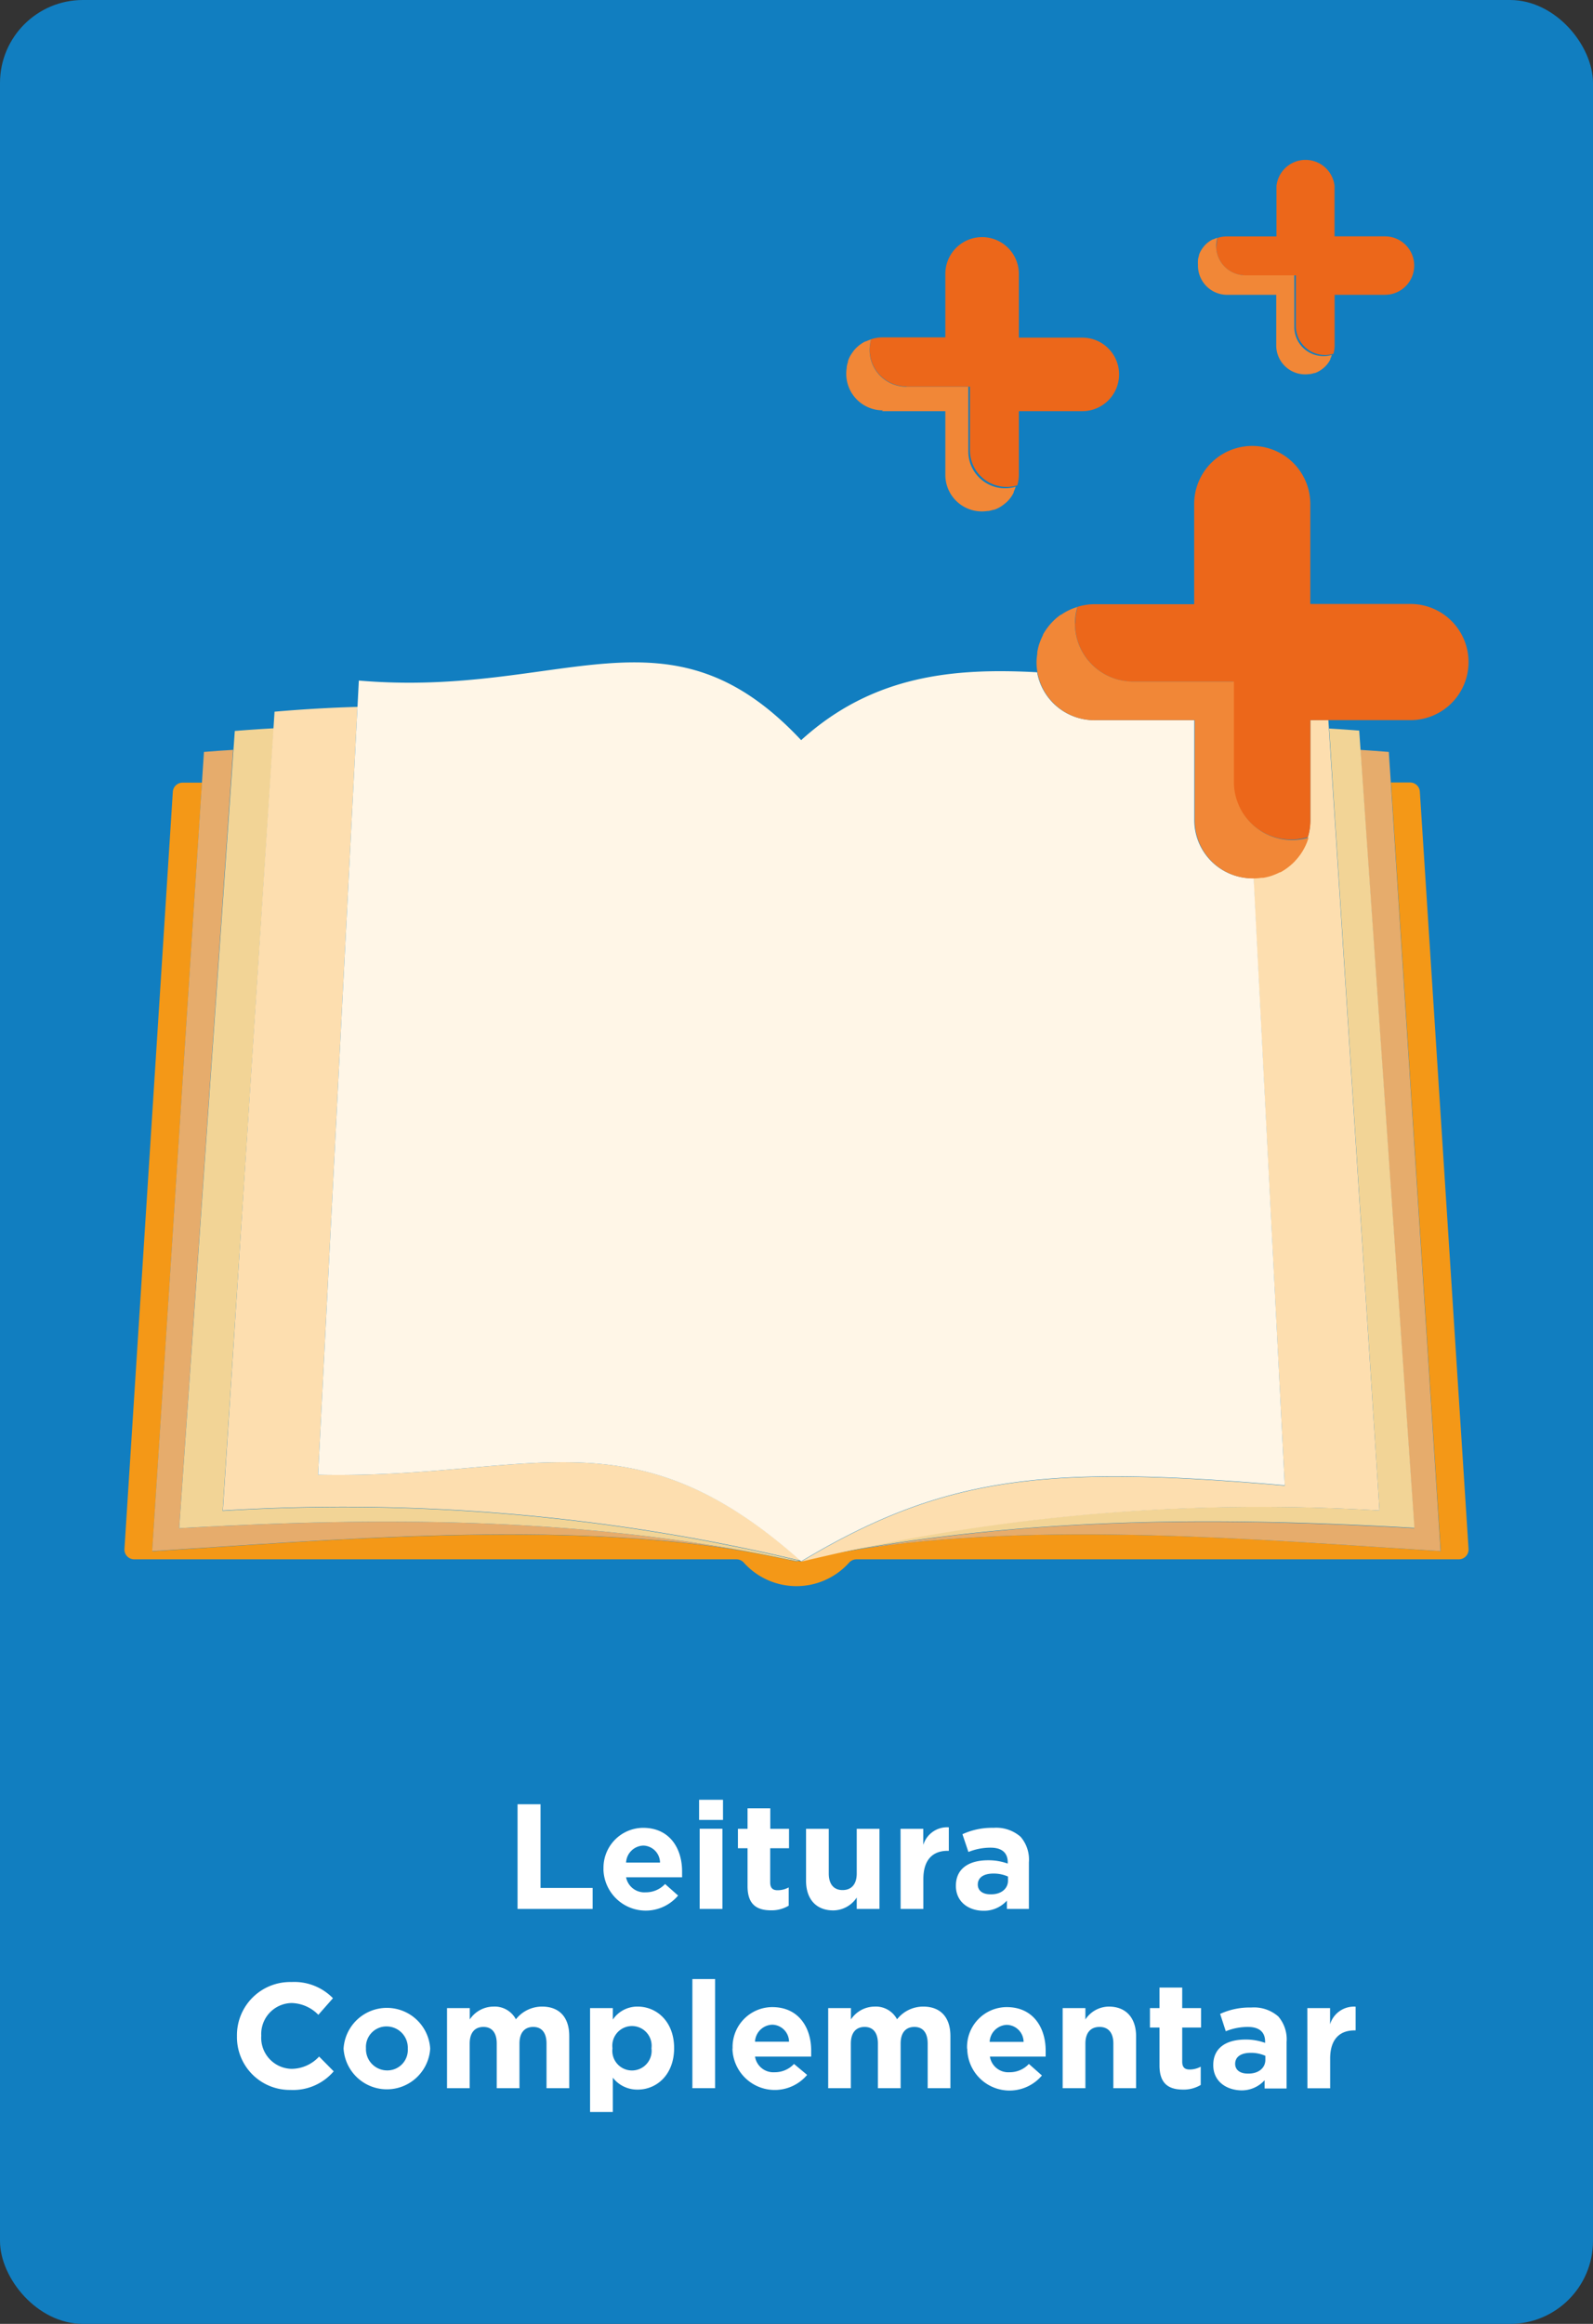 <svg xmlns="http://www.w3.org/2000/svg" viewBox="0 0 192 280"><rect x="0" y="0" width="192" height="280" fill="#333333" stroke="none"/><defs><style>.cls-1{fill:#117ec0;}.cls-2{fill:#f49817;}.cls-3{fill:#e6ac6c;}.cls-4{fill:#f2d496;}.cls-5{fill:#fddeaf;}.cls-6{fill:#fff6e7;}.cls-7{fill:none;stroke:#e6ac6c;stroke-linecap:round;stroke-linejoin:round;stroke-width:0;}.cls-8{fill:#ec671a;}.cls-9{fill:#009fe3;}.cls-10{fill:#f18737;}.cls-11{fill:#fff;}</style></defs><title>Cartão - Leitura Complementar</title><g id="Camada_2" data-name="Camada 2"><g id="Cartão"><rect class="cls-1" width="192" height="280" rx="10" ry="10"/></g><g id="Leitura_Complementar" data-name="Leitura Complementar"><path class="cls-2" d="M102.85,186.78l-2,.35q-2.16.47-4.33,1h0l-.25-.06-.28.06h0l-1.08-.23q-2.4-.51-4.81-.94c-22.43-3.85-50.43-1.38-71.75-.05l6-92.61H22a1.18,1.18,0,0,0-1.17,1.1L15,186.63a1.18,1.18,0,0,0,1.17,1.25H88.78a1.19,1.19,0,0,1,.88.41A8.52,8.52,0,0,0,96,191.11h0a8.52,8.52,0,0,0,6.33-2.82,1.19,1.19,0,0,1,.88-.41h72.62a1.18,1.18,0,0,0,1.17-1.25l-5.87-91.25a1.18,1.18,0,0,0-1.17-1.1h-2.31l6,92.61C152.61,185.58,125.11,183.16,102.85,186.78Z"/><path class="cls-3" d="M96,188.11h0l-1.1-.22Z"/><path class="cls-3" d="M90.1,186.94c-22.83-4.19-45.67-4.11-68.5-2.81l6.5-93.78c-1.18.07-2.35.15-3.52.25l-.24,3.68-6,92.61C39.68,185.56,67.68,183.09,90.1,186.94Z"/><path class="cls-3" d="M170.45,184.13c-22.53-1.28-45.06-1.37-67.59,2.65,22.26-3.62,49.75-1.2,70.77.11l-6-92.61-.24-3.68c-1.14-.1-2.29-.17-3.44-.25Z"/><path class="cls-4" d="M166.27,182a236.36,236.36,0,0,0-65.38,5.09l2-.35c22.53-4,45.06-3.93,67.59-2.65l-6.5-93.78-.16-2.28c-1.23-.1-2.43-.18-3.62-.25Z"/><path class="cls-4" d="M21.6,184.13c22.83-1.3,45.67-1.38,68.5,2.81q2.4.44,4.81.94l1.1.22h0l.28-.06a237,237,0,0,0-69.45-6L33,87.75q-2.31.13-4.7.32l-.16,2.27Z"/><path class="cls-5" d="M157.93,86.77V98.84a7,7,0,0,1-.3,2h0a6.94,6.94,0,0,1-.38,1l-.07.14a7,7,0,0,1-.51.86l-.06.08a7,7,0,0,1-.61.74l-.06.07a7,7,0,0,1-.73.65l-.14.11a7,7,0,0,1-.83.53l-.07,0a6.93,6.93,0,0,1-.86.37l-.16.06a6.93,6.93,0,0,1-1,.24l-.2,0a7.38,7.38,0,0,1-.89.07L154.85,179c-28.69-2.48-41-1.21-58.29,9.16h0q2.16-.51,4.33-1A236.36,236.36,0,0,1,166.27,182l-6.1-94.21-.07-1.05Z"/><polygon class="cls-5" points="96.56 188.11 96.56 188.11 96.56 188.11 96.56 188.11"/><path class="cls-5" d="M26.86,182a237,237,0,0,1,69.45,6l.25.06C75.88,169.71,64,178.24,38.34,177.69l4.75-92.52c-3.23.09-6.54.28-10,.58l-.13,2Z"/><path class="cls-6" d="M38.34,177.69c25.65.55,37.54-8,58.22,10.43h0v0c17.3-10.36,29.6-11.64,58.29-9.16l-3.75-73.14h-.15a7,7,0,0,1-7-7V86.77H131.89A7,7,0,0,1,125,81c-10-.54-19.79.32-28.44,8.18C80.47,72,67.88,84.12,43.25,82l-.16,3.12Z"/><line class="cls-7" x1="96.56" y1="188.11" x2="96.56" y2="188.11"/><line class="cls-7" x1="96.56" y1="89.13" x2="96.56" y2="188.11"/><line class="cls-7" x1="96.56" y1="188.11" x2="96.56" y2="188.11"/><path class="cls-8" d="M129.57,75.13a7,7,0,0,0,7,7h12.07V94.18a7,7,0,0,0,9,6.69,7,7,0,0,0,.3-2V86.77H170a7,7,0,0,0,7-7h0a7,7,0,0,0-7-7H157.93V60.73a7,7,0,1,0-14,0V72.8H131.89a6.87,6.87,0,0,0-2,.31,7,7,0,0,0-.3,2Z"/><path class="cls-9" d="M128.9,73.48a7.14,7.14,0,0,1,.85-.33A7.12,7.12,0,0,0,128.9,73.48Z"/><path class="cls-10" d="M131.89,86.77H144V98.84a7,7,0,0,0,7,7h.15a7.38,7.38,0,0,0,.89-.07l.2,0a6.93,6.93,0,0,0,1-.24l.16-.06a6.93,6.93,0,0,0,.86-.37l.07,0a7,7,0,0,0,.83-.53l.14-.11a7,7,0,0,0,.73-.65l.06-.07a7,7,0,0,0,.61-.74l.06-.08a7,7,0,0,0,.51-.86l.07-.14a6.94,6.94,0,0,0,.38-1h0a7,7,0,0,1-9-6.69V82.12H136.56a7,7,0,0,1-7-7h0a7,7,0,0,1,.3-2h0l-.13.05a7.14,7.14,0,0,0-.85.33l-.12.06a7,7,0,0,0-.88.52l-.05,0a7,7,0,0,0-.77.63l-.06.06a7,7,0,0,0-.66.74l-.1.13a7,7,0,0,0-.54.84l0,.06a7,7,0,0,0-.38.88l-.06.16a6.93,6.93,0,0,0-.24,1c0,.07,0,.13,0,.2a7,7,0,0,0-.09,1h0a7,7,0,0,0,7,7Z"/><path class="cls-8" d="M109.25,46.59h7.65v7.65a4.43,4.43,0,0,0,5.71,4.24,4.43,4.43,0,0,0,.19-1.29V49.54h7.65a4.43,4.43,0,0,0,0-8.86H122.8V33a4.43,4.43,0,1,0-8.86,0v7.65h-7.65a4.32,4.32,0,0,0-1.28.22,4.42,4.42,0,0,0,4.25,5.69Z"/><path class="cls-10" d="M106.29,49.54h7.65v7.65A4.4,4.4,0,0,0,119,61.57l.13,0a4.39,4.39,0,0,0,.6-.15l.1,0a4.39,4.39,0,0,0,.55-.24l0,0a4.43,4.43,0,0,0,.53-.34l.09-.07a4.45,4.45,0,0,0,.47-.41l0,0a4.45,4.45,0,0,0,.39-.47l0,0a4.45,4.45,0,0,0,.32-.55l0-.09a4.4,4.4,0,0,0,.24-.61h0a4.43,4.43,0,0,1-5.71-4.24V46.59h-7.65A4.42,4.42,0,0,1,105,40.89v0a4.42,4.42,0,0,0-.62.24l-.07,0a4.43,4.43,0,0,0-.56.33l0,0a4.45,4.45,0,0,0-.49.4l0,0a4.45,4.45,0,0,0-.42.47l-.06.09a4.43,4.43,0,0,0-.34.53l0,0a4.42,4.42,0,0,0-.24.56l0,.1a4.41,4.41,0,0,0-.15.61l0,.13a4.4,4.4,0,0,0,4.38,5.09Z"/><path class="cls-8" d="M146.58,29.66a3.52,3.52,0,0,0,3.52,3.52h6.08v6.08a3.52,3.52,0,0,0,4.53,3.37,3.52,3.52,0,0,0,.15-1V35.52h6.08A3.52,3.52,0,0,0,170.45,32h0a3.52,3.52,0,0,0-3.52-3.52h-6.08V22.41a3.52,3.52,0,0,0-7,0v6.08h-6.08a3.43,3.43,0,0,0-1,.17,3.51,3.51,0,0,0-.15,1Z"/><path class="cls-10" d="M147.74,35.52h6.08v6.08a3.49,3.49,0,0,0,4,3.47l.1,0a3.48,3.48,0,0,0,.48-.12l.08,0a3.5,3.5,0,0,0,.43-.19l0,0a3.52,3.52,0,0,0,.42-.27l.07-.05a3.53,3.53,0,0,0,.37-.33l0,0a3.51,3.51,0,0,0,.31-.37l0,0a3.53,3.53,0,0,0,.26-.43l0-.07a3.51,3.51,0,0,0,.19-.48h0a3.52,3.52,0,0,1-4.53-3.37V33.17H150.1a3.52,3.52,0,0,1-3.52-3.52h0a3.51,3.51,0,0,1,.15-1v0a3.5,3.5,0,0,0-.49.19l-.06,0a3.53,3.53,0,0,0-.44.26l0,0a3.54,3.54,0,0,0-.39.32l0,0a3.54,3.54,0,0,0-.33.37l-.05.07a3.52,3.52,0,0,0-.27.42v0a3.5,3.5,0,0,0-.19.44l0,.08a3.49,3.49,0,0,0-.12.48l0,.1a3.52,3.52,0,0,0,0,.52h0A3.52,3.52,0,0,0,147.74,35.52Z"/><path class="cls-11" d="M62.38,217.39h2.77v10.08h6.28V230H62.38Z"/><path class="cls-11" d="M72.74,225.23v0a4.81,4.81,0,0,1,4.77-5c3.22,0,4.7,2.5,4.7,5.24,0,.22,0,.47,0,.72H75.46A2.24,2.24,0,0,0,77.82,228a3.16,3.16,0,0,0,2.34-1l1.57,1.39a5.1,5.1,0,0,1-9-3.19Zm6.81-.81a2.07,2.07,0,0,0-2-2.05,2.15,2.15,0,0,0-2.09,2.05Z"/><path class="cls-11" d="M84.26,216.85h2.88v2.43H84.26Zm.07,3.49h2.74V230H84.33Z"/><path class="cls-11" d="M90.1,227.26v-4.57H88.94v-2.34H90.1v-2.47h2.74v2.47H95.1v2.34H92.83v4.12c0,.63.27.94.88.94a2.78,2.78,0,0,0,1.35-.34v2.2a4,4,0,0,1-2.16.56C91.23,230.16,90.1,229.49,90.1,227.26Z"/><path class="cls-11" d="M97.15,226.6v-6.25h2.74v5.38c0,1.3.61,2,1.66,2s1.71-.67,1.71-2v-5.38H106V230h-2.74v-1.37a3.42,3.42,0,0,1-2.83,1.55C98.36,230.18,97.15,228.81,97.15,226.6Z"/><path class="cls-11" d="M108.54,220.35h2.74v1.94a3,3,0,0,1,3.08-2.12V223h-.14c-1.82,0-2.93,1.1-2.93,3.4V230h-2.74Z"/><path class="cls-11" d="M115.21,227.22v0c0-2.11,1.6-3.08,3.89-3.08a6.84,6.84,0,0,1,2.36.4v-.16c0-1.13-.7-1.76-2.07-1.76a7.1,7.1,0,0,0-2.67.52L116,221a8.52,8.52,0,0,1,3.75-.77,4.46,4.46,0,0,1,3.26,1.08,4.21,4.21,0,0,1,1,3.08V230h-2.65v-1a3.71,3.71,0,0,1-2.92,1.22C116.7,230.18,115.21,229.13,115.21,227.22Zm6.28-.63v-.49a4.24,4.24,0,0,0-1.75-.36c-1.17,0-1.89.47-1.89,1.33v0c0,.74.61,1.17,1.49,1.17C120.62,228.29,121.49,227.59,121.49,226.6Z"/><path class="cls-11" d="M28.56,245.33v0a6.41,6.41,0,0,1,6.57-6.52,6.5,6.5,0,0,1,5,1.95l-1.76,2a4.65,4.65,0,0,0-3.22-1.42,3.73,3.73,0,0,0-3.66,3.93v0a3.74,3.74,0,0,0,3.66,4,4.55,4.55,0,0,0,3.31-1.48l1.76,1.78A6.44,6.44,0,0,1,35,251.81,6.36,6.36,0,0,1,28.56,245.33Z"/><path class="cls-11" d="M41.41,246.83v0a5.23,5.23,0,0,1,10.44,0v0a5.23,5.23,0,0,1-10.44,0Zm7.74,0v0a2.56,2.56,0,0,0-2.54-2.67,2.47,2.47,0,0,0-2.5,2.63v0a2.56,2.56,0,0,0,2.54,2.67A2.47,2.47,0,0,0,49.15,246.83Z"/><path class="cls-11" d="M53.88,241.95h2.74v1.37a3.45,3.45,0,0,1,2.84-1.55,2.89,2.89,0,0,1,2.72,1.53,4,4,0,0,1,3.17-1.53c2,0,3.26,1.22,3.26,3.55v6.28H65.87v-5.38c0-1.3-.58-2-1.6-2s-1.66.67-1.66,2v5.38H59.87v-5.38c0-1.3-.58-2-1.6-2s-1.66.67-1.66,2v5.38H53.88Z"/><path class="cls-11" d="M71.12,241.95h2.74v1.39a3.55,3.55,0,0,1,3-1.57c2.25,0,4.39,1.76,4.39,5v0c0,3.22-2.11,5-4.39,5a3.71,3.71,0,0,1-3-1.44v4.14H71.12Zm7.4,4.84v0a2.37,2.37,0,1,0-4.7,0v0a2.37,2.37,0,1,0,4.7,0Z"/><path class="cls-11" d="M83.45,238.45h2.74V251.6H83.45Z"/><path class="cls-11" d="M88.3,246.83v0a4.8,4.8,0,0,1,4.77-5c3.22,0,4.7,2.5,4.7,5.24,0,.22,0,.47,0,.72H91a2.24,2.24,0,0,0,2.36,1.89,3.16,3.16,0,0,0,2.34-1L97.28,250a5.1,5.1,0,0,1-9-3.19ZM95.1,246a2.07,2.07,0,0,0-2-2.05A2.15,2.15,0,0,0,91,246Z"/><path class="cls-11" d="M99.82,241.95h2.74v1.37a3.45,3.45,0,0,1,2.84-1.55,2.89,2.89,0,0,1,2.72,1.53,4,4,0,0,1,3.17-1.53c2,0,3.26,1.22,3.26,3.55v6.28h-2.74v-5.38c0-1.3-.58-2-1.6-2s-1.66.67-1.66,2v5.38h-2.74v-5.38c0-1.3-.58-2-1.6-2s-1.66.67-1.66,2v5.38H99.82Z"/><path class="cls-11" d="M116.56,246.83v0a4.8,4.8,0,0,1,4.77-5c3.22,0,4.7,2.5,4.7,5.24,0,.22,0,.47,0,.72h-6.72a2.24,2.24,0,0,0,2.36,1.89,3.16,3.16,0,0,0,2.34-1l1.57,1.39a5.1,5.1,0,0,1-9-3.19Zm6.81-.81a2.07,2.07,0,0,0-2-2.05,2.15,2.15,0,0,0-2.09,2.05Z"/><path class="cls-11" d="M128.08,241.95h2.74v1.37a3.41,3.41,0,0,1,2.83-1.55c2.07,0,3.28,1.37,3.28,3.58v6.25h-2.74v-5.38c0-1.3-.61-2-1.66-2s-1.71.67-1.71,2v5.38h-2.74Z"/><path class="cls-11" d="M139.75,248.86v-4.57H138.6v-2.34h1.15v-2.47h2.74v2.47h2.27v2.34h-2.27v4.12c0,.63.27.94.88.94a2.79,2.79,0,0,0,1.35-.34v2.2a4,4,0,0,1-2.16.56C140.89,251.76,139.75,251.09,139.75,248.86Z"/><path class="cls-11" d="M146.23,248.82v0c0-2.11,1.6-3.08,3.89-3.08a6.87,6.87,0,0,1,2.36.4v-.16c0-1.13-.7-1.76-2.07-1.76a7.1,7.1,0,0,0-2.67.52l-.68-2.09a8.52,8.52,0,0,1,3.75-.77,4.45,4.45,0,0,1,3.26,1.08,4.21,4.21,0,0,1,1,3.08v5.6h-2.65v-1a3.71,3.71,0,0,1-2.92,1.22C147.72,251.78,146.23,250.73,146.23,248.82Zm6.28-.63v-.49a4.25,4.25,0,0,0-1.75-.36c-1.17,0-1.89.47-1.89,1.33v0c0,.74.61,1.17,1.49,1.17C151.65,249.89,152.51,249.18,152.51,248.19Z"/><path class="cls-11" d="M157.57,241.95h2.74v1.95a3,3,0,0,1,3.08-2.12v2.86h-.14c-1.82,0-2.93,1.1-2.93,3.4v3.57h-2.74Z"/></g></g></svg>
